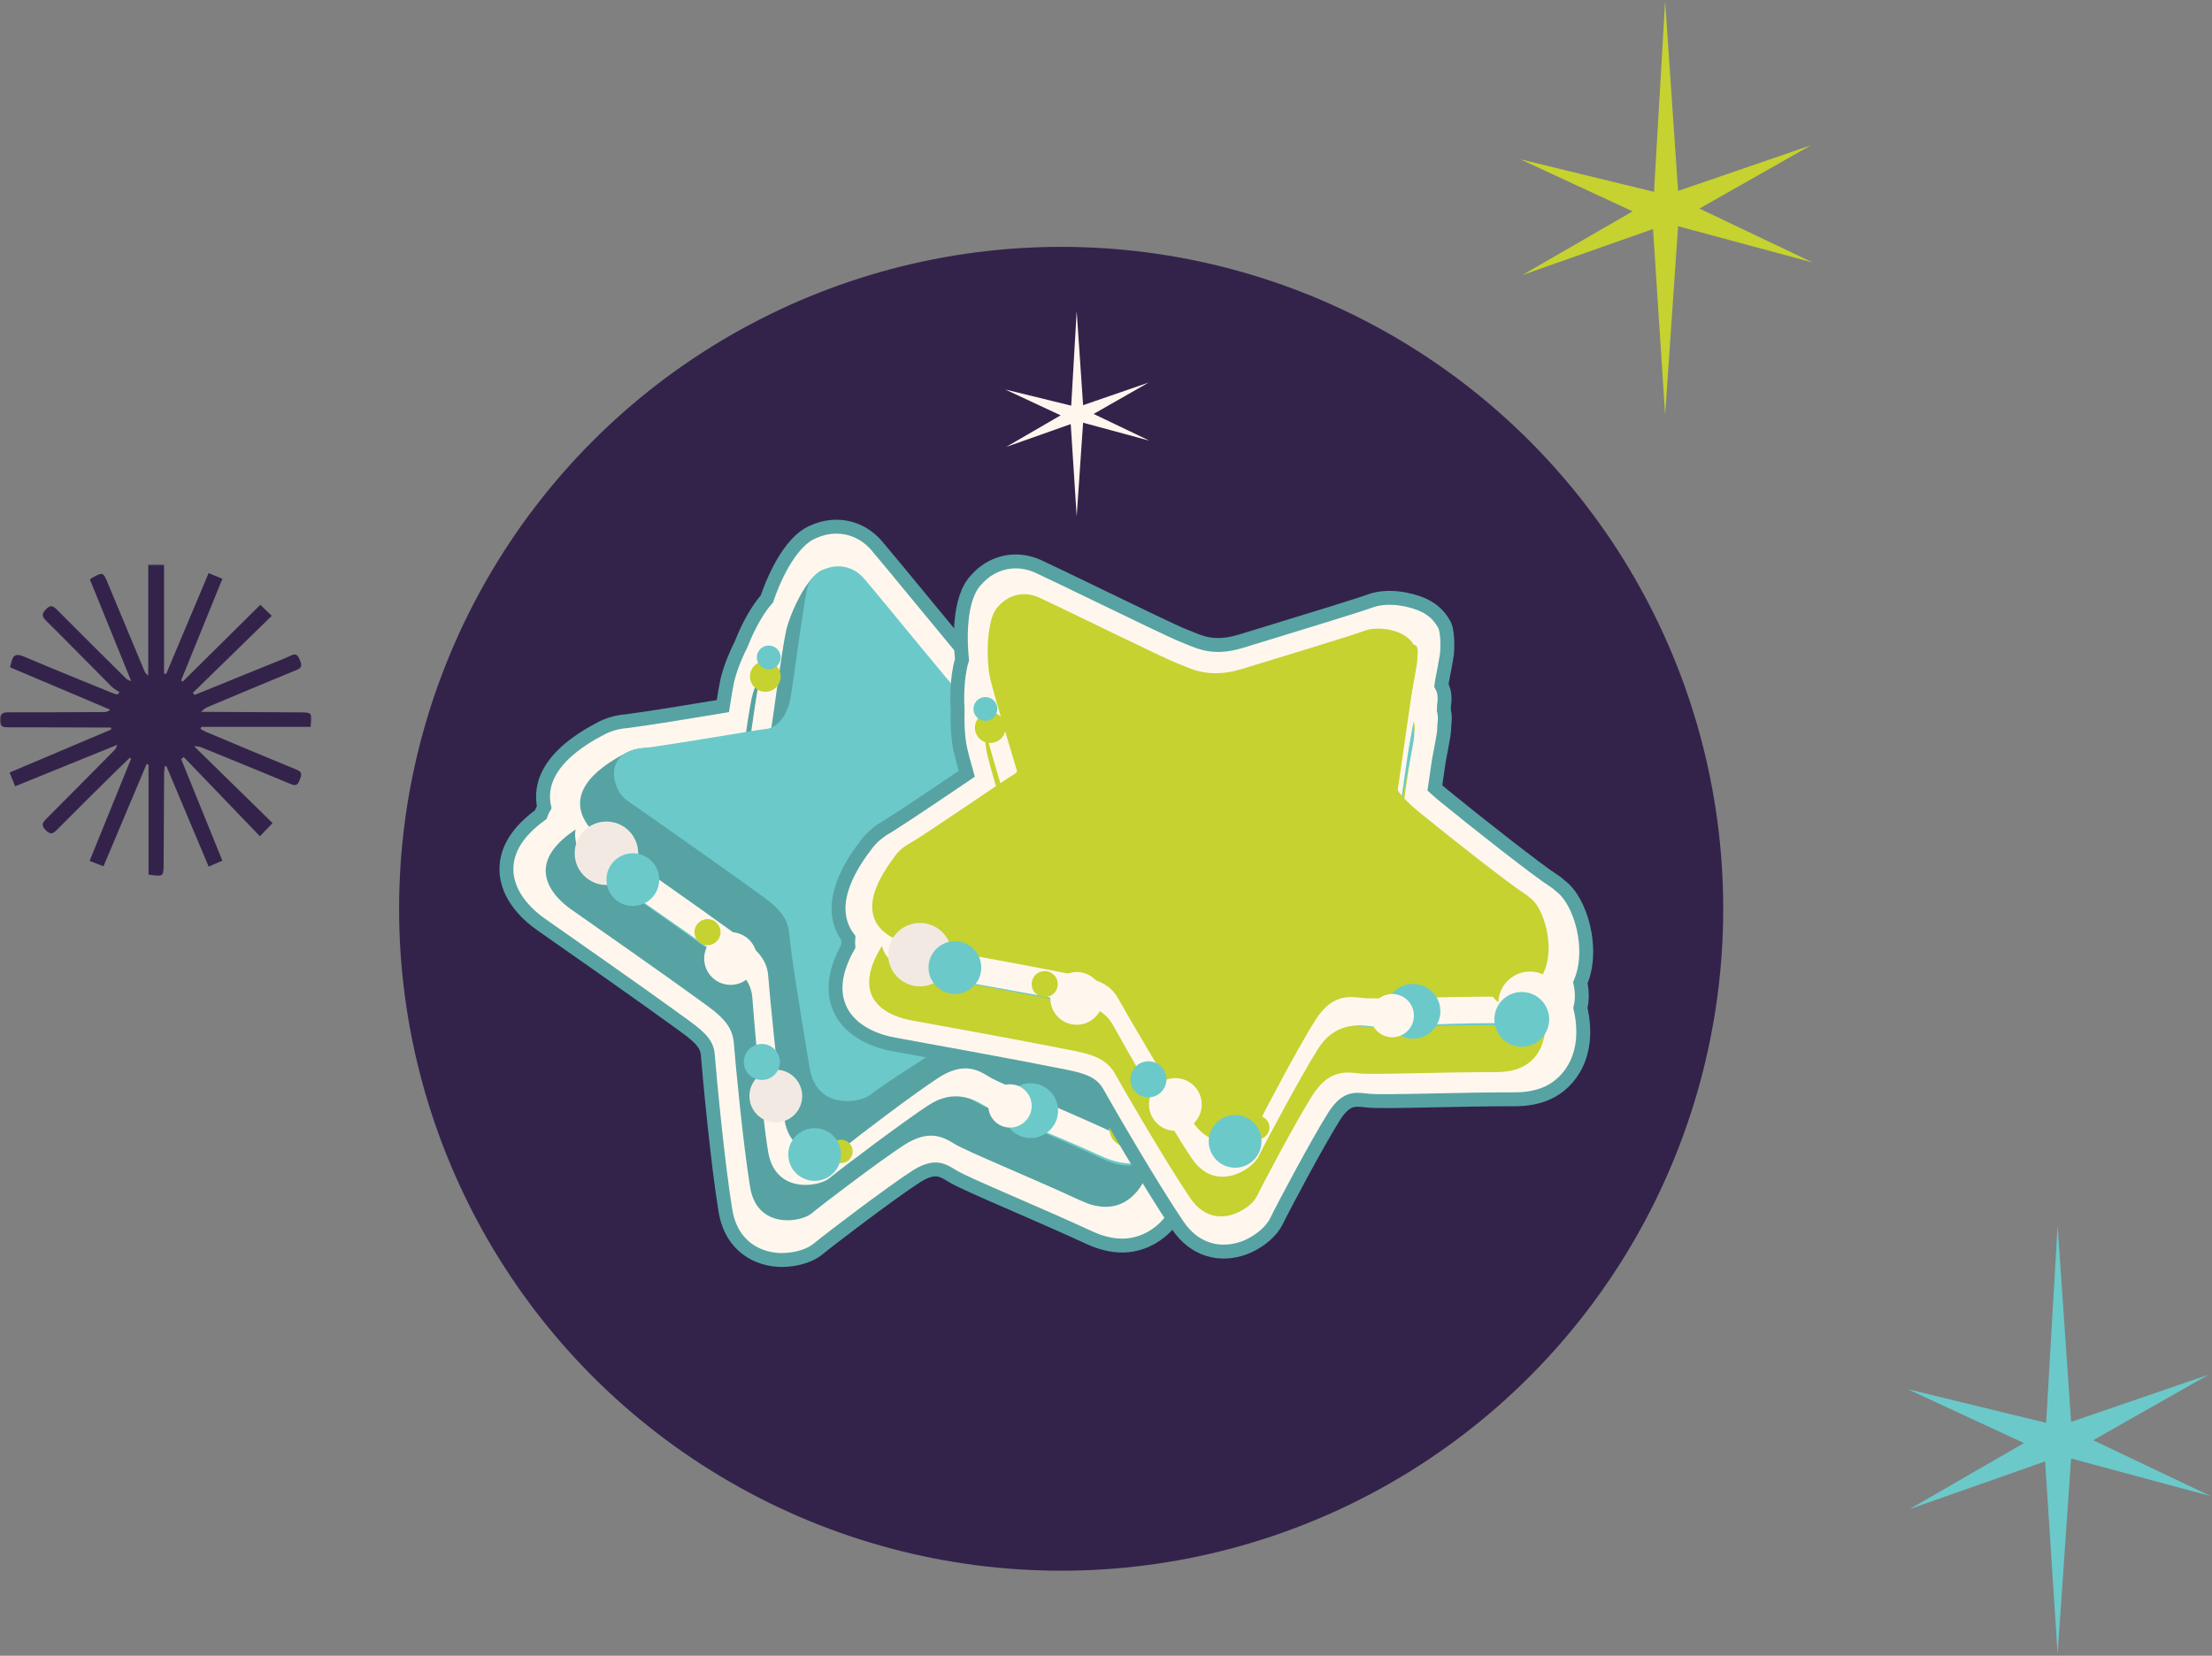 <?xml version="1.0" encoding="UTF-8"?>
<svg width="760px" height="569px" viewBox="0 0 760 569" version="1.1" xmlns="http://www.w3.org/2000/svg" xmlns:xlink="http://www.w3.org/1999/xlink">
    <rect x="0" y="0" width="760" height="569" fill="#808080" stroke="none"/>
    <title>MainImage</title>
    <defs>
        <polygon id="path-1" points="0 0 107 0 107 107 0 107"></polygon>
    </defs>
    <g id="Internal-Pages" stroke="none" stroke-width="1" fill="none" fill-rule="evenodd">
        <g id="Individual-Treats-Page-Copy-2" transform="translate(-337, -517)">
            <g id="MainImage" transform="translate(337, 517.432)">
                <circle id="Oval" fill="#33234B" cx="364.594" cy="311.875" r="227.471"></circle>
                <g id="Alfajores-(lottie/hover)-Copy" transform="translate(174, 180.568)">
                    <path d="M113.354,0 C110.832,0 108.276,0.537 105.94,1.557 C96.937,4.737 91.08,20.113 89.466,24.864 C84.895,30.029 81.691,37.673 80.625,40.429 C78.416,44.794 76.599,49.59 75.863,53.009 C75.468,54.838 74.981,57.631 74.357,61.653 C73.441,61.804 72.492,61.961 71.514,62.124 C61.92,63.712 49.998,65.686 41.814,66.775 C39.008,66.975 36.452,67.556 34.217,68.507 C34.014,68.59 33.786,68.693 33.559,68.798 C33.363,68.882 33.189,68.961 33.021,69.046 C14.264,78.647 11.316,88.761 12.968,96.393 C12.483,97.234 12.079,98.106 11.754,99.001 C4.024,104.579 0.073,110.799 0,117.512 C-0.102,127.315 8.335,134.216 11.966,136.729 C17.742,140.721 48.554,162.372 56.369,168.093 C57.289,168.767 58.193,169.414 59.071,170.042 C65.669,174.77 68.856,177.23 69.186,181.446 C69.738,188.517 72.545,218.668 75.246,235.038 C77.312,247.543 86.633,252 94.668,252 C99.44,252 104.307,250.517 107.071,248.223 C110.98,244.977 131.877,229.068 140.646,223.4 C143.245,221.72 145.521,220.87 147.412,220.87 C149.411,220.87 151.055,221.797 153.162,223.106 C155.696,224.685 162.519,227.673 174.358,232.818 C182.539,236.375 191.812,240.407 200.263,244.311 C204.196,246.126 208.026,247.046 211.645,247.046 C220.094,247.046 230.9,241.217 234.278,224.945 C236.033,222.733 237.283,220.003 237.926,216.983 C247.549,208.245 249.868,190.915 245.782,183.524 C245.335,182.418 244.804,181.398 244.2,180.486 C241.144,175.871 228.744,151.721 222.193,138.313 C221.462,136.815 220.835,135.437 220.321,134.187 C222.133,131.388 223.893,128.674 225.523,126.176 C227.572,123.328 229.325,120.834 230.735,118.768 C231.395,117.798 231.966,116.778 232.433,115.732 C233.257,114.461 234.132,112.834 234.446,111.005 C234.725,110.505 234.981,109.997 235.213,109.481 C236.332,107.754 237.542,105.374 237.317,102.728 L238.163,101.428 C240.212,98.581 241.964,96.089 243.375,94.021 C244.035,93.051 247.712,86.262 247.021,83.212 C246.43,77.061 242.45,73.267 238.493,70.329 C234.95,67.699 230.628,65.91 227.211,65.659 C222.994,65.349 204.27,62.819 190.6,60.97 C186.78,60.454 183.284,59.981 180.483,59.609 C171.209,58.374 167.668,54.506 164.546,51.095 C163.96,50.457 163.41,49.858 162.875,49.318 C160.917,47.35 150.422,34.596 141.987,24.348 C135.905,16.96 130.161,9.98 127.241,6.564 C123.622,2.331 118.69,0 113.354,0" id="Fill-1" fill="#FFF7ED"></path>
                    <path d="M113.354,0 C110.832,0 108.276,0.537 105.94,1.557 C96.937,4.737 91.08,20.113 89.466,24.864 C84.895,30.029 81.691,37.673 80.625,40.429 C78.416,44.794 76.599,49.59 75.863,53.009 C75.468,54.838 74.981,57.631 74.357,61.653 C73.441,61.804 72.492,61.961 71.514,62.124 C61.92,63.712 49.998,65.686 41.814,66.775 C39.008,66.975 36.452,67.556 34.217,68.507 C34.014,68.59 33.786,68.693 33.559,68.798 C33.363,68.882 33.189,68.961 33.021,69.046 C14.264,78.647 11.316,88.761 12.968,96.393 C12.483,97.234 12.079,98.106 11.754,99.001 C4.024,104.579 0.073,110.799 0,117.512 C-0.102,127.315 8.335,134.216 11.966,136.729 C17.742,140.721 48.554,162.372 56.369,168.093 C57.289,168.767 58.193,169.414 59.071,170.042 C65.669,174.77 68.856,177.23 69.186,181.446 C69.738,188.517 72.545,218.668 75.246,235.038 C77.312,247.543 86.633,252 94.668,252 C99.44,252 104.307,250.517 107.071,248.223 C110.98,244.977 131.877,229.068 140.646,223.4 C143.245,221.72 145.521,220.87 147.412,220.87 C149.411,220.87 151.055,221.797 153.162,223.106 C155.696,224.685 162.519,227.673 174.358,232.818 C182.539,236.375 191.812,240.407 200.263,244.311 C204.196,246.126 208.026,247.046 211.645,247.046 C220.094,247.046 230.9,241.217 234.278,224.945 C236.033,222.733 237.283,220.003 237.926,216.983 C247.549,208.245 249.868,190.915 245.782,183.524 C245.335,182.418 244.804,181.398 244.2,180.486 C241.144,175.871 228.744,151.721 222.193,138.313 C221.462,136.815 220.835,135.437 220.321,134.187 C222.133,131.388 223.893,128.674 225.523,126.176 C227.572,123.328 229.325,120.834 230.735,118.768 C231.395,117.798 231.966,116.778 232.433,115.732 C233.257,114.461 234.132,112.834 234.446,111.005 C234.725,110.505 234.981,109.997 235.213,109.481 C236.332,107.754 237.542,105.374 237.317,102.728 L238.163,101.428 C240.212,98.581 241.964,96.089 243.375,94.021 C244.035,93.051 247.712,86.262 247.021,83.212 C246.43,77.061 242.45,73.267 238.493,70.329 C234.95,67.699 230.628,65.91 227.211,65.659 C222.994,65.349 204.27,62.819 190.6,60.97 C186.78,60.454 183.284,59.981 180.483,59.609 C171.209,58.374 167.668,54.506 164.546,51.095 C163.96,50.457 163.41,49.858 162.875,49.318 C160.917,47.35 150.422,34.596 141.987,24.348 C135.905,16.96 130.161,9.98 127.241,6.564 C123.622,2.331 118.69,0 113.354,0 Z" id="Stroke-3" stroke="#57A3A3" stroke-width="4.777"></path>
                    <path d="M29.627,100.682 C41.351,94.684 66.877,107.351 70.221,107.06 C73.568,106.769 77.372,103.078 78.553,96.409 C79.732,89.737 82.711,66.11 84.26,58.941 C85.806,51.77 95.123,31.547 101.886,39.459 C108.65,47.37 134.13,92.348 137.465,95.701 C140.8,99.055 144.752,105.218 157.009,106.85 C169.268,108.484 195.765,112.15 200.979,112.535 C206.193,112.917 227.482,103.694 220.556,113.851 C213.63,124.008 192.195,157.806 189.941,160.556 C187.686,163.305 186.25,165.918 191.868,177.418 C197.486,188.917 217.922,200.386 221.113,205.206 C225.476,211.794 219.37,241.773 197.486,231.666 C179.745,223.473 157.963,214.596 154.066,212.172 C150.169,209.749 145.227,206.94 136.631,212.496 C128.036,218.053 108.341,233.08 104.748,236.064 C101.155,239.047 86.136,241.558 83.734,226.994 C81.329,212.43 78.708,184.825 78.125,177.38 C77.544,169.934 71.388,166.43 63.977,161.005 C56.566,155.58 27.495,135.156 22.379,131.619 C17.263,128.081 1.852,114.895 29.627,100.682" id="Fill-5" fill="#57A3A3"></path>
                    <path d="M34.328,99.33 C47.398,97.701 74.109,92.904 77.456,92.615 C80.803,92.324 84.607,88.633 85.785,81.961 C86.966,75.292 89.943,51.665 91.492,44.494 C93.039,37.325 104.371,33.107 111.134,41.018 C117.897,48.93 141.362,77.903 144.697,81.257 C148.032,84.611 151.984,90.771 164.241,92.405 C176.501,94.037 202.997,97.706 208.211,98.088 C213.425,98.472 226.199,106.071 219.273,116.228 C212.349,126.385 199.427,143.359 197.173,146.111 C194.921,148.86 193.482,151.474 199.1,162.973 C204.718,174.473 216.815,198.157 220.007,202.977 C224.37,209.565 222.436,225.465 204.718,217.221 C187.001,208.978 165.195,200.151 161.298,197.727 C157.401,195.305 152.46,192.496 143.865,198.052 C135.268,203.606 116.977,215.246 113.384,218.229 C109.79,221.213 94.772,223.724 92.369,209.159 C89.964,194.593 85.941,170.381 85.357,162.935 C84.776,155.489 78.62,151.985 71.209,146.56 C63.798,141.135 34.727,120.712 29.611,117.174 C24.495,113.636 21.258,100.959 34.328,99.33" id="Fill-7" fill="#6BC9CA"></path>
                    <path d="M32.224,94.84 C44.072,89.09 69.473,101.509 72.818,101.218 C76.165,100.927 79.968,97.236 81.149,90.567 C82.328,83.895 85.307,60.268 86.856,53.099 C88.403,45.928 97.719,25.705 104.483,33.617 C111.246,41.528 136.726,86.506 140.061,89.86 C143.396,93.213 147.348,99.376 159.605,101.008 C171.865,102.642 198.361,106.308 203.575,106.693 C208.789,107.075 230.078,97.852 223.153,108.009 C216.227,118.166 194.792,151.964 192.537,154.714 C190.283,157.463 188.846,160.077 194.464,171.576 C200.082,183.075 220.518,194.544 223.71,199.364 C228.073,205.952 225.727,226.171 203.843,216.064 C186.104,207.87 168.463,201.581 164.566,199.156 C160.669,196.734 153.786,193.141 145.189,198.695 C136.595,204.251 114.533,220.927 110.942,223.911 C107.349,226.894 92.331,229.405 89.926,214.838 C87.523,200.274 85.068,169.223 84.484,161.777 C83.901,154.332 77.747,150.827 70.336,145.403 C62.925,139.978 34.856,120.557 29.74,117.02 C24.624,113.479 17.867,101.808 32.224,94.84" id="Fill-9" fill="#FFF7ED"></path>
                    <path d="M36.924,93.488 C49.994,91.859 76.705,87.062 80.052,86.773 C83.399,86.482 87.203,82.791 88.381,76.12 C89.562,69.45 92.539,45.823 94.088,38.652 C95.635,31.484 106.967,27.265 113.73,35.177 C120.493,43.088 143.958,72.061 147.293,75.415 C150.628,78.769 154.58,84.929 166.837,86.563 C179.097,88.195 205.593,91.864 210.807,92.246 C216.021,92.631 228.795,100.229 221.869,110.386 C214.945,120.543 202.023,137.517 199.769,140.269 C197.517,143.019 196.078,145.632 201.696,157.131 C207.314,168.631 219.411,192.315 222.603,197.135 C226.966,203.724 225.032,219.623 207.314,211.379 C189.597,203.136 167.791,194.31 163.894,191.885 C159.997,189.463 155.056,186.654 146.461,192.21 C137.864,197.764 117.161,211.516 113.57,214.499 C109.977,217.483 94.958,219.993 92.553,205.427 C90.15,190.863 88.537,164.539 87.953,157.093 C87.372,149.647 81.216,146.143 73.805,140.718 C66.394,135.293 37.323,114.87 32.207,111.332 C27.091,107.794 23.854,95.117 36.924,93.488" id="Fill-11" fill="#FFF7ED"></path>
                    <path d="M41.436,77.563 C53.16,71.564 78.685,84.232 82.03,83.941 C85.377,83.649 89.18,79.958 90.361,73.289 C91.54,66.617 94.519,42.99 96.068,35.822 C97.615,28.651 106.931,8.428 113.695,16.339 C120.458,24.251 145.938,69.231 149.273,72.582 C152.608,75.936 156.56,82.099 168.817,83.73 C181.077,85.364 207.573,89.031 212.787,89.416 C218.001,89.798 239.291,80.575 232.365,90.732 C225.439,100.889 204.004,134.687 201.749,137.436 C199.495,140.186 198.058,142.799 203.676,154.298 C209.294,165.798 229.73,177.266 232.922,182.087 C237.285,188.675 231.179,218.653 209.294,208.547 C191.553,200.353 169.771,191.477 165.874,189.052 C161.977,186.63 157.036,183.821 148.439,189.377 C139.844,194.933 120.15,209.961 116.556,212.944 C112.963,215.928 97.945,218.438 95.542,203.874 C93.137,189.31 90.517,161.706 89.934,154.26 C89.353,146.815 83.197,143.31 75.785,137.885 C68.374,132.461 39.303,112.037 34.187,108.499 C29.071,104.961 13.66,91.776 41.436,77.563" id="Fill-13" fill="#57A3A3"></path>
                    <path d="M46.136,76.211 C59.206,74.581 85.917,69.785 89.264,69.496 C92.611,69.204 96.415,65.514 97.593,58.842 C98.774,52.173 101.751,28.546 103.3,21.375 C104.847,14.206 116.179,9.988 122.942,17.899 C129.705,25.811 153.17,54.784 156.505,58.137 C159.84,61.491 163.792,67.652 176.049,69.286 C188.309,70.917 214.805,74.586 220.019,74.968 C225.233,75.353 238.007,82.952 231.081,93.108 C224.157,103.265 211.236,120.24 208.981,122.992 C206.729,125.741 205.29,128.354 210.908,139.854 C216.526,151.353 228.623,175.037 231.815,179.858 C236.178,186.446 234.244,202.346 216.526,194.102 C198.809,185.858 177.003,177.032 173.106,174.607 C169.209,172.185 164.268,169.376 155.673,174.932 C147.076,180.486 128.785,192.127 125.192,195.11 C121.598,198.094 106.58,200.604 104.177,186.04 C101.772,171.473 97.749,147.261 97.165,139.816 C96.585,132.37 90.428,128.866 83.017,123.441 C75.606,118.016 46.535,97.592 41.419,94.054 C36.303,90.517 33.066,77.84 46.136,76.211" id="Fill-15" fill="#6BC9CA"></path>
                    <path d="M45.27,112.229 C45.27,118.248 40.385,123.128 34.361,123.128 C28.339,123.128 23.454,118.248 23.454,112.229 C23.454,106.209 28.339,101.329 34.361,101.329 C40.385,101.329 45.27,106.209 45.27,112.229" id="Fill-17" fill="#F2EAE2"></path>
                    <path d="M86.071,148.39 C86.071,153.392 82.014,157.446 77.008,157.446 C72.002,157.446 67.943,153.392 67.943,148.39 C67.943,143.388 72.002,139.335 77.008,139.335 C82.014,139.335 86.071,143.388 86.071,148.39" id="Fill-19" fill="#FFF7ED"></path>
                    <path d="M189.531,200.674 C189.531,205.872 185.314,210.085 180.111,210.085 C174.909,210.085 170.692,205.872 170.692,200.674 C170.692,195.476 174.909,191.262 180.111,191.262 C185.314,191.262 189.531,195.476 189.531,200.674" id="Fill-21" fill="#6BC9CA"></path>
                    <path d="M180.467,199.055 C180.467,203.164 177.134,206.494 173.022,206.494 C168.913,206.494 165.578,203.164 165.578,199.055 C165.578,194.946 168.913,191.617 173.022,191.617 C177.134,191.617 180.467,194.946 180.467,199.055" id="Fill-23" fill="#FFF7ED"></path>
                    <path d="M118.977,214.678 C118.977,216.895 117.179,218.694 114.958,218.694 C112.739,218.694 110.941,216.895 110.941,214.678 C110.941,212.461 112.739,210.663 114.958,210.663 C117.179,210.663 118.977,212.461 118.977,214.678" id="Fill-25" fill="#C5D230"></path>
                    <path d="M114.959,215.753 C114.959,220.755 110.902,224.809 105.896,224.809 C100.89,224.809 96.83,220.755 96.83,215.753 C96.83,210.751 100.89,206.698 105.896,206.698 C110.902,206.698 114.959,210.751 114.959,215.753" id="Fill-27" fill="#6BC9CA"></path>
                    <path d="M101.618,195.659 C101.618,200.661 97.561,204.715 92.555,204.715 C87.549,204.715 83.489,200.661 83.489,195.659 C83.489,190.657 87.549,186.604 92.555,186.604 C97.561,186.604 101.618,190.657 101.618,195.659" id="Fill-29" fill="#F2EAE2"></path>
                    <path d="M93.96,183.949 C93.96,187.367 91.187,190.136 87.768,190.136 C84.347,190.136 81.574,187.367 81.574,183.949 C81.574,180.531 84.347,177.762 87.768,177.762 C91.187,177.762 93.96,180.531 93.96,183.949" id="Fill-31" fill="#6BC9CA"></path>
                    <path d="M94.129,50.503 C94.665,53.36 92.779,56.112 89.919,56.645 C87.058,57.18 84.306,55.295 83.773,52.438 C83.237,49.581 85.121,46.83 87.983,46.297 C90.842,45.762 93.594,47.647 94.129,50.503" id="Fill-33" fill="#C5D230"></path>
                    <path d="M93.502,47.24 C92.223,49.106 89.672,49.581 87.805,48.303 C85.938,47.025 85.462,44.479 86.741,42.613 C88.021,40.748 90.569,40.27 92.439,41.548 C94.306,42.826 94.781,45.375 93.502,47.24" id="Fill-35" fill="#6BC9CA"></path>
                    <path d="M73.569,139.334 C73.569,141.808 71.561,143.815 69.084,143.815 C66.61,143.815 64.602,141.808 64.602,139.334 C64.602,136.859 66.61,134.852 69.084,134.852 C71.561,134.852 73.569,136.859 73.569,139.334" id="Fill-37" fill="#C5D230"></path>
                    <path d="M52.49,121.285 C52.49,126.287 48.433,130.341 43.427,130.341 C38.421,130.341 34.361,126.287 34.361,121.285 C34.361,116.283 38.421,112.23 43.427,112.23 C48.433,112.23 52.49,116.283 52.49,121.285" id="Fill-39" fill="#6BC9CA"></path>
                    <path d="M220.192,206.697 C220.192,210.304 217.266,213.227 213.656,213.227 C210.043,213.227 207.117,210.304 207.117,206.697 C207.117,203.09 210.043,200.166 213.656,200.166 C217.266,200.166 220.192,203.09 220.192,206.697" id="Fill-41" fill="#C5D230"></path>
                    <path d="M242.867,207.24 C242.867,213.246 237.995,218.116 231.982,218.116 C225.972,218.116 221.098,213.246 221.098,207.24 C221.098,201.235 225.972,196.364 231.982,196.364 C237.995,196.364 242.867,201.235 242.867,207.24" id="Fill-43" fill="#FFF7ED"></path>
                    <path d="M236.515,211.109 C236.515,216.307 232.297,220.52 227.095,220.52 C221.893,220.52 217.676,216.307 217.676,211.109 C217.676,205.911 221.893,201.697 227.095,201.697 C232.297,201.697 236.515,205.911 236.515,211.109" id="Fill-45" fill="#6BC9CA"></path>
                    <path d="M167.673,13.548 C165.412,14.588 163.344,16.124 161.67,18.001 C154.909,24.563 156.009,40.766 156.521,45.691 C154.558,52.205 154.84,60.38 155.024,63.294 C154.847,68.117 155.196,73.164 155.947,76.535 C156.349,78.338 157.066,81.042 158.166,84.907 C157.408,85.421 156.624,85.951 155.813,86.498 C147.866,91.878 137.993,98.564 131.105,102.914 C128.669,104.251 126.618,105.828 125.006,107.6 C124.858,107.758 124.696,107.944 124.538,108.133 C124.397,108.288 124.272,108.432 124.158,108.577 C111.303,124.919 112.838,135.2 117.469,141.363 C117.382,142.318 117.378,143.267 117.459,144.203 C112.831,152.389 111.858,159.596 114.564,165.644 C118.52,174.478 128.934,177.187 133.23,177.941 C140.056,179.143 176.624,185.853 185.996,187.759 C187.098,187.984 188.174,188.192 189.221,188.395 C197.089,189.911 200.962,190.802 202.998,194.448 C206.415,200.56 221.383,226.438 230.566,240.001 C237.58,250.363 247.779,250.516 254.982,247.203 C259.261,245.235 263.015,241.9 264.545,238.704 C266.708,234.182 278.877,211.303 284.4,202.603 C286.035,200.028 287.725,198.325 289.42,197.546 C291.211,196.722 293.068,196.875 295.5,197.183 C298.423,197.551 305.775,197.417 318.515,197.152 C327.32,196.968 337.299,196.76 346.486,196.774 C350.763,196.781 354.576,196.029 357.825,194.536 C365.399,191.053 372.681,181.372 368.99,165.386 C369.65,162.68 369.645,159.715 368.973,156.744 C373.991,144.943 368.916,128.447 362.198,123.504 C361.342,122.697 360.446,122.002 359.525,121.433 C354.882,118.555 333.789,102.015 322.381,92.692 C321.104,91.651 319.973,90.671 318.995,89.764 C319.464,86.508 319.923,83.35 320.353,80.438 C321.013,77.039 321.556,74.081 321.967,71.647 C322.158,70.503 322.249,69.357 322.235,68.224 C322.45,66.746 322.562,64.925 322.089,63.158 C322.132,62.592 322.151,62.03 322.144,61.471 C322.436,59.462 322.539,56.832 321.245,54.551 L321.467,53.037 C322.127,49.64 322.67,46.683 323.079,44.246 C323.272,43.104 323.765,35.501 321.888,33.053 C318.816,27.781 313.681,26.018 308.919,25.017 C304.656,24.119 300.042,24.295 296.874,25.48 C292.968,26.94 275.133,32.391 262.111,36.37 C258.475,37.481 255.145,38.499 252.479,39.321 C243.652,42.037 238.883,40.028 234.675,38.258 C233.886,37.926 233.145,37.615 232.44,37.352 C229.875,36.394 215.196,29.288 203.402,23.576 C194.896,19.456 186.864,15.567 182.835,13.708 C177.843,11.406 172.46,11.348 167.673,13.548" id="Fill-47" fill="#FFF7ED"></path>
                    <path d="M167.673,13.548 C165.412,14.588 163.344,16.124 161.67,18.001 C154.909,24.563 156.009,40.766 156.521,45.691 C154.558,52.205 154.84,60.38 155.024,63.294 C154.847,68.117 155.196,73.164 155.947,76.535 C156.349,78.338 157.066,81.042 158.166,84.907 C157.408,85.421 156.624,85.951 155.813,86.498 C147.866,91.878 137.993,98.564 131.105,102.914 C128.669,104.251 126.618,105.828 125.006,107.6 C124.858,107.758 124.696,107.944 124.538,108.133 C124.397,108.288 124.272,108.432 124.158,108.577 C111.303,124.919 112.838,135.2 117.469,141.363 C117.382,142.318 117.378,143.267 117.459,144.203 C112.831,152.389 111.858,159.596 114.564,165.644 C118.52,174.478 128.934,177.187 133.23,177.941 C140.056,179.143 176.624,185.853 185.996,187.759 C187.098,187.984 188.174,188.192 189.221,188.395 C197.089,189.911 200.962,190.802 202.998,194.448 C206.415,200.56 221.383,226.438 230.566,240.001 C237.58,250.363 247.779,250.516 254.982,247.203 C259.261,245.235 263.015,241.9 264.545,238.704 C266.708,234.182 278.877,211.303 284.4,202.603 C286.035,200.028 287.725,198.325 289.42,197.546 C291.211,196.722 293.068,196.875 295.5,197.183 C298.423,197.551 305.775,197.417 318.515,197.152 C327.32,196.968 337.299,196.76 346.486,196.774 C350.763,196.781 354.576,196.029 357.825,194.536 C365.399,191.053 372.681,181.372 368.99,165.386 C369.65,162.68 369.645,159.715 368.973,156.744 C373.991,144.943 368.916,128.447 362.198,123.504 C361.342,122.697 360.446,122.002 359.525,121.433 C354.882,118.555 333.789,102.015 322.381,92.692 C321.104,91.651 319.973,90.671 318.995,89.764 C319.464,86.508 319.923,83.35 320.353,80.438 C321.013,77.039 321.556,74.081 321.967,71.647 C322.158,70.503 322.249,69.357 322.235,68.224 C322.45,66.746 322.562,64.925 322.089,63.158 C322.132,62.592 322.151,62.03 322.144,61.471 C322.436,59.462 322.539,56.832 321.245,54.551 L321.467,53.037 C322.127,49.64 322.67,46.683 323.079,44.246 C323.272,43.104 323.765,35.501 321.888,33.053 C318.816,27.781 313.681,26.018 308.919,25.017 C304.656,24.119 300.042,24.295 296.874,25.48 C292.968,26.94 275.133,32.391 262.111,36.37 C258.475,37.481 255.145,38.499 252.479,39.321 C243.652,42.037 238.883,40.028 234.675,38.258 C233.886,37.926 233.145,37.615 232.44,37.352 C229.875,36.394 215.196,29.288 203.402,23.576 C194.896,19.456 186.864,15.567 182.835,13.708 C177.843,11.406 172.46,11.348 167.673,13.548 Z" id="Stroke-49" stroke="#57A3A3" stroke-width="4.777"></path>
                    <path d="M132.929,138.554 C141.07,128.208 169.557,129.054 172.477,127.391 C175.393,125.729 177.306,120.786 175.587,114.234 C173.868,107.682 166.689,84.974 165.094,77.815 C163.499,70.654 163.504,48.391 172.957,52.753 C182.412,57.115 224.376,87.334 228.809,88.987 C233.241,90.64 239.409,94.587 251.226,90.951 C263.046,87.313 288.653,79.576 293.549,77.748 C298.445,75.919 313.925,58.646 311.883,70.766 C309.842,82.887 304.51,122.542 303.614,125.982 C302.717,129.422 302.505,132.396 312.419,140.496 C322.333,148.596 345.698,150.478 350.613,153.522 C357.333,157.685 364.326,187.47 340.218,187.43 C320.674,187.396 297.173,188.431 292.619,187.857 C288.065,187.284 282.401,186.797 276.917,195.434 C271.433,204.07 259.828,225.951 257.813,230.162 C255.797,234.373 243.206,242.925 234.929,230.699 C226.65,218.471 212.722,194.491 209.076,187.972 C205.432,181.451 198.375,180.837 189.372,179.005 C180.371,177.173 145.414,170.764 139.286,169.686 C133.159,168.609 113.644,163.067 132.929,138.554" id="Fill-51" fill="#C5D230"></path>
                    <path d="M136.634,135.362 C147.827,128.423 170.084,112.908 173.001,111.248 C175.92,109.585 177.833,104.643 176.114,98.091 C174.395,91.538 167.213,68.831 165.621,61.672 C164.026,54.511 172.556,45.947 182.009,50.309 C191.464,54.671 224.901,71.189 229.333,72.844 C233.766,74.497 239.936,78.443 251.753,74.805 C263.573,71.17 289.177,63.432 294.074,61.603 C298.972,59.775 313.756,61.342 311.715,73.46 C309.673,85.581 305.035,106.399 304.138,109.839 C303.242,113.278 303.029,116.252 312.946,124.352 C322.86,132.453 343.757,148.916 348.673,151.959 C355.393,156.123 360.289,171.372 340.745,171.286 C321.201,171.198 297.698,172.287 293.146,171.714 C288.592,171.138 282.928,170.651 277.444,179.289 C271.96,187.926 260.212,206.141 258.196,210.352 C256.181,214.563 243.587,223.117 235.31,210.889 C227.033,198.664 213.246,178.348 209.603,171.826 C205.959,165.307 198.9,164.694 189.899,162.861 C180.895,161.029 145.941,154.618 139.813,153.543 C133.686,152.466 125.44,142.301 136.634,135.362" id="Fill-53" fill="#6BC9CA"></path>
                    <path d="M132.844,132.162 C141.202,121.989 169.472,122.662 172.391,121 C175.308,119.337 177.22,114.397 175.501,107.843 C173.782,101.29 166.603,78.583 165.008,71.424 C163.414,64.263 163.419,42 172.871,46.361 C182.327,50.723 224.291,80.943 228.723,82.596 C233.156,84.249 239.324,88.195 251.141,84.56 C262.96,80.922 288.567,73.185 293.463,71.357 C298.36,69.527 313.839,52.254 311.798,64.375 C309.756,76.495 304.425,116.151 303.528,119.591 C302.632,123.03 302.419,126.004 312.333,134.105 C322.248,142.205 345.612,144.087 350.527,147.13 C357.248,151.294 363.576,170.64 339.468,170.6 C319.921,170.566 301.267,172.222 296.712,171.648 C292.158,171.073 284.403,170.686 278.918,179.323 C273.432,187.961 260.369,212.321 258.354,216.533 C256.338,220.744 243.746,229.298 235.47,217.07 C227.191,204.845 211.969,177.661 208.326,171.142 C204.68,164.621 197.622,164.007 188.619,162.175 C179.618,160.342 145.995,154.426 139.865,153.348 C133.738,152.271 122.719,144.488 132.844,132.162" id="Fill-55" fill="#FFF7ED"></path>
                    <path d="M136.548,128.971 C147.741,122.032 169.999,106.517 172.915,104.857 C175.835,103.194 177.747,98.252 176.028,91.699 C174.309,85.147 167.128,62.44 165.535,55.281 C163.941,48.119 172.471,39.556 181.924,43.917 C191.379,48.279 224.815,64.797 229.248,66.453 C233.68,68.106 239.85,72.052 251.668,68.414 C263.487,64.778 289.092,57.041 293.988,55.211 C298.887,53.384 313.671,54.951 311.629,67.069 C309.587,79.19 304.949,100.007 304.053,103.447 C303.156,106.887 302.944,109.861 312.86,117.961 C322.774,126.061 343.672,142.525 348.587,145.568 C355.307,149.731 360.203,164.981 340.659,164.895 C321.115,164.807 297.612,165.896 293.06,165.323 C288.506,164.747 282.843,164.26 277.358,172.897 C271.874,181.535 258.818,202.675 256.803,206.887 C254.788,211.096 242.196,219.65 233.919,207.424 C225.64,195.196 213.161,171.956 209.517,165.435 C205.874,158.916 198.814,158.302 189.813,156.47 C180.81,154.638 145.855,148.226 139.728,147.152 C133.6,146.074 125.355,135.91 136.548,128.971" id="Fill-57" fill="#FFF7ED"></path>
                    <path d="M133.984,112.619 C142.124,102.274 170.612,103.119 173.531,101.457 C176.447,99.794 178.36,94.852 176.641,88.299 C174.922,81.747 167.743,59.04 166.148,51.881 C164.553,44.719 164.558,22.456 174.011,26.818 C183.466,31.18 225.43,61.4 229.863,63.053 C234.295,64.706 240.463,68.652 252.28,65.016 C264.1,61.378 289.707,53.641 294.603,51.814 C299.499,49.984 314.979,32.711 312.937,44.832 C310.896,56.952 305.565,96.608 304.668,100.047 C303.771,103.487 303.559,106.461 313.473,114.561 C323.387,122.661 346.752,124.544 351.667,127.587 C358.387,131.751 365.38,161.536 341.272,161.495 C321.728,161.462 298.227,162.496 293.673,161.923 C289.119,161.35 283.455,160.862 277.971,169.5 C272.487,178.138 260.882,200.016 258.867,204.227 C256.851,208.439 244.26,216.99 235.983,204.765 C227.704,192.537 213.776,168.556 210.13,162.037 C206.486,155.516 199.429,154.902 190.426,153.07 C181.425,151.238 146.468,144.829 140.34,143.752 C134.213,142.674 114.698,137.132 133.984,112.619" id="Fill-59" fill="#C5D230"></path>
                    <path d="M137.688,109.428 C148.881,102.488 171.138,86.974 174.055,85.313 C176.974,83.651 178.887,78.708 177.168,72.156 C175.449,65.604 168.267,42.896 166.675,35.737 C165.08,28.576 173.61,20.012 183.063,24.374 C192.519,28.736 225.955,45.254 230.387,46.91 C234.82,48.563 240.99,52.509 252.807,48.871 C264.627,45.235 290.231,37.498 295.128,35.668 C300.026,33.841 314.81,35.408 312.769,47.526 C310.727,59.646 306.089,80.464 305.193,83.904 C304.296,87.344 304.083,90.318 314,98.418 C323.914,106.518 344.811,122.981 349.727,126.025 C356.447,130.188 361.343,145.438 341.799,145.352 C322.255,145.264 298.752,146.353 294.2,145.779 C289.646,145.204 283.982,144.716 278.498,153.354 C273.014,161.992 261.266,180.206 259.25,184.417 C257.235,188.629 244.641,197.183 236.364,184.955 C228.087,172.729 214.3,152.413 210.657,145.892 C207.013,139.373 199.954,138.759 190.953,136.927 C181.949,135.095 146.995,128.683 140.867,127.608 C134.74,126.531 126.494,116.367 137.688,109.428" id="Fill-61" fill="#C5D230"></path>
                    <path d="M151.97,142.51 C154.488,147.977 152.095,154.451 146.622,156.966 C141.15,159.482 134.671,157.09 132.151,151.623 C129.634,146.155 132.029,139.681 137.502,137.166 C142.974,134.648 149.453,137.042 151.97,142.51" id="Fill-63" fill="#F2EAE2"></path>
                    <path d="M204.165,158.317 C206.257,162.86 204.268,168.24 199.721,170.33 C195.174,172.42 189.79,170.432 187.698,165.889 C185.604,161.346 187.595,155.966 192.142,153.876 C196.69,151.784 202.073,153.773 204.165,158.317" id="Fill-65" fill="#FFF7ED"></path>
                    <path d="M320.025,162.597 C322.201,167.32 320.133,172.91 315.407,175.081 C310.68,177.255 305.086,175.188 302.913,170.466 C300.737,165.743 302.805,160.156 307.532,157.982 C312.258,155.809 317.85,157.875 320.025,162.597" id="Fill-67" fill="#6BC9CA"></path>
                    <path d="M311.114,164.913 C312.833,168.644 311.198,173.061 307.464,174.779 C303.729,176.496 299.309,174.865 297.59,171.131 C295.871,167.4 297.506,162.983 301.241,161.265 C304.975,159.548 309.395,161.182 311.114,164.913" id="Fill-69" fill="#FFF7ED"></path>
                    <path d="M350.399,155.262 C351.907,158.539 350.473,162.418 347.193,163.926 C343.913,165.435 340.03,164 338.522,160.722 C337.013,157.445 338.447,153.566 341.728,152.059 C345.008,150.551 348.89,151.984 350.399,155.262" id="Fill-71" fill="#C5D230"></path>
                    <path d="M261.791,204.79 C262.719,206.804 261.837,209.188 259.821,210.114 C257.806,211.041 255.42,210.16 254.493,208.146 C253.565,206.132 254.447,203.748 256.463,202.822 C258.478,201.895 260.864,202.776 261.791,204.79" id="Fill-73" fill="#C5D230"></path>
                    <path d="M361.564,159.208 C364.077,164.664 361.689,171.123 356.226,173.633 C350.766,176.144 344.301,173.758 341.788,168.302 C339.276,162.843 341.667,156.387 347.127,153.874 C352.587,151.363 359.052,153.752 361.564,159.208" id="Fill-75" fill="#FFF7ED"></path>
                    <path d="M258.591,207.445 C260.683,211.988 258.694,217.368 254.147,219.458 C249.6,221.548 244.216,219.56 242.124,215.017 C240.03,210.474 242.021,205.094 246.569,203.004 C251.116,200.912 256.5,202.901 258.591,207.445" id="Fill-77" fill="#6BC9CA"></path>
                    <path d="M238.065,194.763 C240.157,199.307 238.168,204.686 233.621,206.776 C229.074,208.867 223.69,206.879 221.598,202.336 C219.504,197.792 221.495,192.413 226.042,190.323 C230.59,188.23 235.973,190.22 238.065,194.763" id="Fill-79" fill="#FFF7ED"></path>
                    <path d="M226.209,187.324 C227.638,190.43 226.278,194.104 223.173,195.532 C220.065,196.961 216.388,195.601 214.958,192.498 C213.526,189.393 214.886,185.719 217.994,184.291 C221.1,182.862 224.779,184.219 226.209,187.324" id="Fill-81" fill="#6BC9CA"></path>
                    <path d="M170.531,66.028 C172.211,68.4 171.65,71.687 169.276,73.366 C166.902,75.045 163.612,74.484 161.931,72.112 C160.251,69.74 160.813,66.453 163.186,64.774 C165.56,63.094 168.85,63.656 170.531,66.028" id="Fill-83" fill="#C5D230"></path>
                    <path d="M168.596,63.325 C168.214,65.554 166.098,67.052 163.867,66.672 C161.634,66.29 160.135,64.176 160.518,61.945 C160.898,59.716 163.016,58.218 165.247,58.6 C167.477,58.98 168.979,61.097 168.596,63.325" id="Fill-85" fill="#6BC9CA"></path>
                    <path d="M189.019,155.312 C190.054,157.56 189.069,160.221 186.819,161.255 C184.57,162.289 181.906,161.305 180.871,159.057 C179.836,156.809 180.821,154.148 183.071,153.114 C185.32,152.08 187.984,153.064 189.019,155.312" id="Fill-87" fill="#C5D230"></path>
                    <path d="M162.319,147.721 C164.411,152.264 162.421,157.644 157.874,159.734 C153.327,161.824 147.943,159.836 145.851,155.293 C143.757,150.75 145.749,145.37 150.296,143.28 C154.843,141.188 160.227,143.177 162.319,147.721" id="Fill-89" fill="#6BC9CA"></path>
                    <path d="M357.412,165.375 C359.588,170.098 357.52,175.687 352.793,177.859 C348.067,180.033 342.473,177.966 340.3,173.244 C338.124,168.521 340.192,162.934 344.918,160.76 C349.645,158.586 355.237,160.653 357.412,165.375" id="Fill-91" fill="#6BC9CA"></path>
                </g>
                <polygon id="Fill-1" fill="#6BC9CA" points="703.011 488.537 655.415 476.945 695.394 495.486 656.074 518.186 702.662 501.782 706.957 568 711.584 500.784 759.489 513.696 719.184 494.495 758.831 471.981 711.584 488.205 706.957 420.661"></polygon>
                <polygon id="Fill-2" fill="#C5D230" points="568.292 65.494 522.365 54.309 560.942 72.2 523.001 94.104 567.954 78.274 572.1 142.17 576.564 77.311 622.789 89.771 583.898 71.242 622.153 49.52 576.564 65.174 572.1 0"></polygon>
                <polygon id="Fill-2-Copy" fill="#FFF7ED" points="368.048 138.969 345.384 133.421 364.421 142.296 345.698 153.161 367.881 145.309 369.927 177.004 372.13 144.831 394.941 151.011 375.749 141.82 394.628 131.045 372.13 138.81 369.927 106.481"></polygon>
                <g id="Group-7" transform="translate(0, 193.568)">
                    <mask id="mask-2" fill="white">
                        <use xlink:href="#path-1"></use>
                    </mask>
                    <g id="Clip-6"></g>
                    <path d="M66.877,44.816 C75.376,41.36 83.877,37.907 92.374,34.446 C94.878,33.426 97.426,32.494 99.853,31.314 C101.719,30.408 102.362,31.146 103.011,32.802 C103.606,34.323 104.016,35.364 102.026,36.18 C91.94,40.316 81.893,44.551 71.837,48.764 C70.868,49.17 69.938,49.669 69.092,50.644 C70.461,50.644 71.83,50.637 73.198,50.645 C83.028,50.7 92.856,50.762 102.685,50.808 C107.293,50.83 107.293,50.814 106.769,55.782 L69.113,55.782 C69.041,56.018 68.968,56.253 68.893,56.487 C69.513,56.827 70.107,57.227 70.755,57.5 C81.142,61.859 91.515,66.249 101.941,70.512 C103.907,71.314 103.649,72.272 103.048,73.841 C102.432,75.445 101.916,76.287 99.963,75.471 C89.905,71.264 79.803,67.17 69.713,63.042 C68.829,62.679 67.926,62.365 66.723,62.48 C75.64,71.212 84.557,79.944 93.651,88.852 C91.974,90.598 90.891,91.724 89.296,93.382 C80.444,84.169 71.799,75.172 63.155,66.173 C62.853,66.405 62.551,66.638 62.248,66.869 C66.926,78.404 71.604,89.941 76.396,101.759 C74.779,102.463 73.341,103.091 71.697,103.807 C66.791,92.147 61.978,80.713 57.167,69.278 C56.983,69.284 56.801,69.29 56.618,69.296 C56.538,70.102 56.391,70.909 56.386,71.716 C56.318,82.102 56.265,92.49 56.218,102.878 C56.199,107.336 56.044,107.461 51.036,106.547 L51.036,68.766 C50.807,68.711 50.579,68.655 50.351,68.601 C45.466,80.194 40.58,91.788 35.563,103.695 C33.952,103.073 32.501,102.514 30.787,101.853 C35.603,89.993 40.327,78.36 45.049,66.728 C44.895,66.62 44.74,66.511 44.585,66.403 C42.991,67.943 41.379,69.467 39.804,71.026 C33.072,77.69 26.321,84.333 19.653,91.059 C18.31,92.413 17.494,93.06 15.772,91.359 C13.975,89.584 14.62,88.666 16.044,87.246 C23.77,79.546 31.421,71.771 39.093,64.014 C39.592,63.511 40.036,62.954 40.269,61.963 C28.687,66.669 17.106,71.374 5.207,76.209 C4.552,74.593 3.996,73.219 3.292,71.483 C15.027,66.511 26.63,61.597 38.232,56.683 C38.178,56.461 38.123,56.238 38.068,56.015 C37.21,56.015 36.352,56.018 35.496,56.015 C24.674,55.985 13.852,55.931 3.03,55.942 C1.215,55.944 -0.029,55.89 0,53.428 C0.03,51.103 1.044,50.786 2.974,50.79 C13.884,50.813 24.794,50.752 35.705,50.704 C36.377,50.702 37.051,50.583 37.88,49.894 C26.434,45.047 14.989,40.201 3.424,35.304 C3.635,34.569 3.809,34.074 3.917,33.563 C4.499,30.794 5.867,30.619 8.347,31.677 C18.292,35.921 28.331,39.948 38.337,44.046 C38.98,44.309 39.652,44.498 40.31,44.721 C40.564,44.445 40.819,44.169 41.073,43.893 C40.159,43.252 39.124,42.731 38.349,41.954 C30.836,34.421 23.407,26.803 15.85,19.314 C14.345,17.822 14.286,16.973 15.778,15.399 C17.419,13.669 18.316,14.26 19.669,15.621 C27.428,23.43 35.252,31.177 43.062,38.936 C43.554,39.425 44.11,39.847 45.066,40.037 C40.344,28.413 35.624,16.791 30.905,5.176 C31.227,4.906 31.407,4.695 31.636,4.573 C35.361,2.557 35.443,2.587 37.028,6.389 C41.193,16.381 45.359,26.375 49.528,36.365 C49.791,36.994 50.092,37.607 50.934,38.137 L50.934,0 L56.363,0 L56.363,37.477 C56.614,37.495 56.865,37.515 57.115,37.535 C61.93,26.099 66.745,14.663 71.674,2.956 C73.258,3.603 74.706,4.194 76.416,4.893 C71.615,16.709 66.924,28.264 62.231,39.818 C62.414,39.956 62.595,40.095 62.777,40.233 C71.67,31.433 80.563,22.631 89.456,13.829 C90.712,15.054 91.848,16.162 93.362,17.64 C84.251,26.535 75.251,35.319 66.252,44.105 C66.461,44.342 66.668,44.579 66.877,44.816" id="Fill-5" fill="#33234B" mask="url(#mask-2)"></path>
                </g>
            </g>
        </g>
    </g>
</svg>
